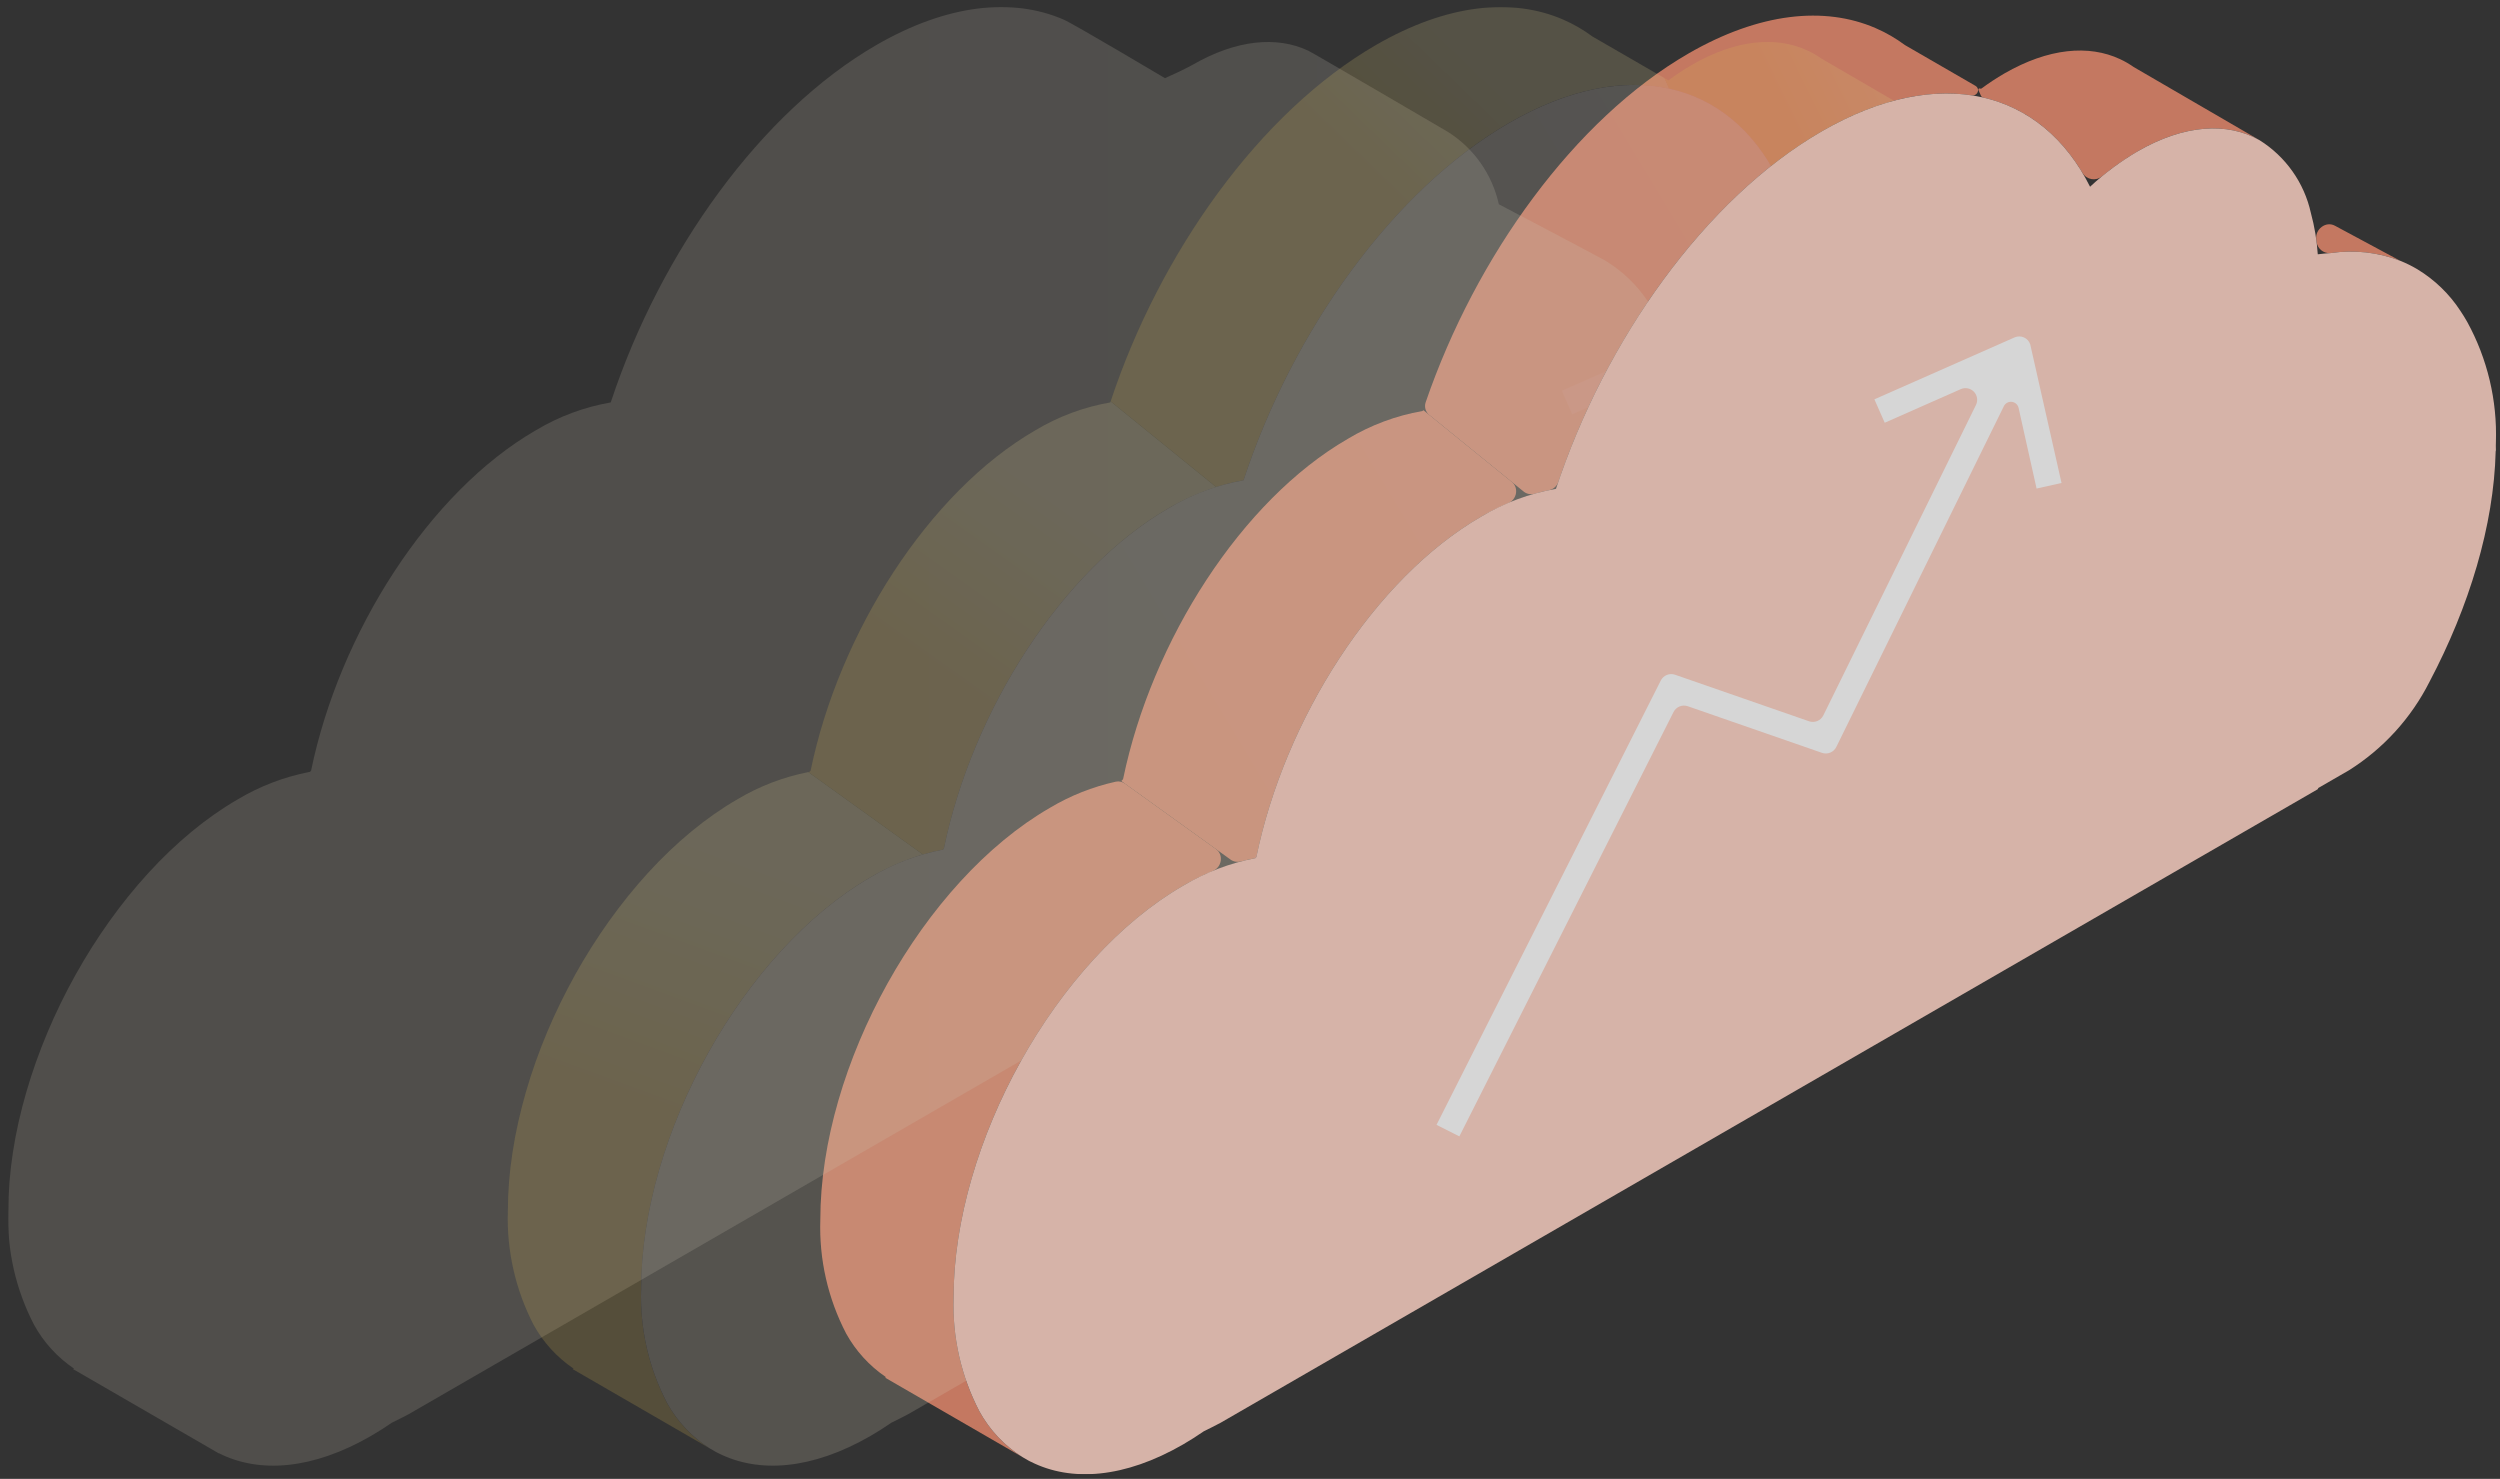 <svg width="213" height="126" viewBox="0 0 213 126" fill="none" xmlns="http://www.w3.org/2000/svg">
<rect x="0" y="0" width="213" height="126" fill="#333333" stroke="none"/>
<g clip-path="url(#clip0_333_2364)">
<g opacity="0.8">
<path d="M198.572 21.562C198.558 21.563 198.544 21.564 198.531 21.565C197.956 21.602 197.444 21.18 197.373 20.609C197.364 20.541 197.356 20.473 197.346 20.406C197.227 19.536 198.158 18.814 198.931 19.23L204.492 22.217C202.608 21.49 200.569 21.265 198.572 21.562Z" fill="#E98A6D"/>
<path d="M89.444 68.831C78.645 75.067 69.891 90.777 69.891 103.922C69.779 107.287 70.536 110.624 72.088 113.611C72.905 115.091 74.058 116.358 75.454 117.311C75.47 117.322 75.468 117.346 75.45 117.354V117.354C75.432 117.362 75.43 117.388 75.448 117.398L87.117 124.146C85.581 123.179 84.317 121.836 83.443 120.245C81.891 117.258 81.134 113.921 81.246 110.556C81.246 97.411 90 81.701 100.799 75.465C101.615 74.987 102.462 74.567 103.334 74.207C104.102 73.891 104.273 72.826 103.599 72.341L95.841 66.763C95.617 66.602 95.335 66.539 95.065 66.599C93.085 67.037 91.187 67.79 89.444 68.831Z" fill="#E98A6D"/>
<path d="M121.225 34.989C121.219 35.005 121.205 35.017 121.189 35.02C118.944 35.412 116.79 36.215 114.836 37.388C105.778 42.618 98.135 54.581 95.699 66.327C95.692 66.363 95.676 66.396 95.653 66.424C95.639 66.439 95.627 66.454 95.611 66.473C95.605 66.48 95.596 66.485 95.587 66.487V66.487C95.55 66.495 95.54 66.546 95.57 66.568L104.85 73.241C105.102 73.422 105.423 73.474 105.723 73.394C106.105 73.292 106.49 73.205 106.878 73.133C106.929 73.123 106.974 73.097 107.007 73.058V73.058C107.031 73.03 107.047 72.997 107.054 72.961C109.49 61.215 117.133 49.252 126.19 44.022C126.937 43.588 127.71 43.202 128.505 42.866C129.237 42.557 129.42 41.559 128.803 41.058L121.299 34.968C121.274 34.948 121.236 34.959 121.225 34.989V34.989Z" fill="#E98A6D"/>
<path d="M162.3 3.84C161.527 3.264 160.689 2.78 159.804 2.397L159.803 2.396C155.444 0.509 149.898 1.071 143.857 4.559C134.164 10.157 125.746 21.815 121.468 34.272C121.332 34.665 121.46 35.099 121.783 35.361L129.815 41.88C130.079 42.094 130.434 42.158 130.761 42.062C131.162 41.946 131.568 41.845 131.977 41.76C132.341 41.685 132.643 41.428 132.762 41.077C137.022 28.555 145.474 16.816 155.212 11.193C159.879 8.498 164.251 7.55 168.008 8.127C168.352 8.18 168.634 7.831 168.492 7.513V7.513C168.455 7.431 168.394 7.363 168.316 7.318L162.3 3.84Z" fill="#E98A6D"/>
<path d="M181.785 5.708C181.424 5.454 181.043 5.232 180.644 5.045L180.639 5.042C180.639 5.042 180.639 5.042 180.639 5.042V5.042C180.639 5.042 180.639 5.042 180.639 5.042C177.965 3.791 174.522 4.095 170.763 6.265C170.094 6.654 169.447 7.08 168.824 7.54C168.791 7.565 168.747 7.567 168.711 7.547V7.547C168.625 7.496 168.524 7.587 168.565 7.678L168.778 8.155C168.813 8.234 168.884 8.292 168.969 8.311C172.481 9.12 175.398 11.325 177.433 14.738C177.775 15.311 178.563 15.454 179.077 15.029C180.032 14.24 181.048 13.527 182.118 12.899C186.127 10.584 189.777 10.392 192.518 11.947L181.785 5.708Z" fill="#E98A6D"/>
<path d="M205.955 22.936H205.952L205.939 22.928L205.955 22.936Z" fill="#966728"/>
<path d="M87.834 124.561L87.632 124.444C87.693 124.477 87.757 124.506 87.819 124.537L87.834 124.561Z" fill="#966728"/>
<path opacity="0.18" d="M143.469 36.966C143.592 33.388 142.748 29.843 141.028 26.703L141.026 26.7C140.847 26.379 140.656 26.075 140.459 25.778C139.514 24.325 138.254 23.105 136.771 22.208H136.774L136.757 22.2C136.294 21.925 127.702 17.401 127.702 17.401C127.42 16.133 126.889 14.933 126.14 13.872C125.39 12.81 124.437 11.909 123.336 11.219C122.308 10.636 122.308 10.636 123.336 11.219C123.336 11.219 111.86 4.503 111.462 4.316L111.457 4.313L111.457 4.314C108.783 3.063 105.34 3.366 101.581 5.537C100.905 5.927 99.254 6.659 99.254 6.659C99.254 6.659 91.505 2.051 90.623 1.669L90.621 1.668C86.263 -0.22 80.717 0.342 74.676 3.831C64.812 9.526 56.271 21.497 52.065 34.198C52.056 34.228 52.044 34.257 52.034 34.287C49.779 34.678 47.616 35.482 45.654 36.66C36.583 41.898 28.93 53.89 26.506 65.653L26.42 65.756C26.383 65.763 26.345 65.775 26.308 65.781C24.174 66.203 22.129 66.988 20.262 68.103C9.463 74.338 0.709 90.049 0.709 103.194C0.597 106.558 1.354 109.895 2.906 112.882C3.73 114.376 4.896 115.652 6.309 116.607L6.224 116.645L17.934 123.417L17.935 123.418C18.104 123.522 18.275 123.622 18.45 123.716L18.652 123.833L18.637 123.809C22.09 125.556 26.631 125.217 31.617 122.337C32.213 121.993 32.801 121.616 33.384 121.216C33.852 120.988 34.327 120.749 34.813 120.492L128.281 66.52L128.345 66.405L130.952 64.899C133.878 63.059 136.247 60.457 137.806 57.372C141.202 50.944 143.292 44.043 143.45 37.73C143.458 37.699 143.465 37.667 143.469 37.635C143.469 37.498 143.464 37.366 143.462 37.231C143.463 37.143 143.469 37.054 143.469 36.966Z" fill="url(#paint0_linear_333_2364)"/>
<g opacity="0.21">
<path d="M171.951 20.834C171.59 20.856 171.223 20.89 170.853 20.937C170.774 19.742 170.576 18.557 170.262 17.401L177.871 21.488C175.987 20.762 173.948 20.536 171.951 20.834Z" fill="url(#paint1_linear_333_2364)"/>
<path d="M62.822 68.102C52.024 74.338 43.269 90.049 43.269 103.193C43.158 106.558 43.914 109.895 45.466 112.882C46.29 114.375 47.457 115.652 48.87 116.607L48.784 116.645L60.495 123.418C58.959 122.45 57.695 121.107 56.821 119.516C55.269 116.529 54.512 113.192 54.624 109.827C54.624 96.683 63.378 80.972 74.177 74.736C75.578 73.915 77.072 73.265 78.628 72.799L68.868 65.781C66.734 66.202 64.689 66.987 62.822 68.102Z" fill="url(#paint2_linear_333_2364)"/>
<path d="M94.594 34.287C92.34 34.678 90.177 35.482 88.214 36.66C79.143 41.898 71.49 53.89 69.067 65.653L68.98 65.756C68.943 65.763 68.905 65.775 68.868 65.781L78.628 72.8C79.189 72.631 79.759 72.495 80.335 72.39L80.421 72.287C82.845 60.524 90.498 48.532 99.569 43.294C100.849 42.55 102.207 41.947 103.618 41.496L94.626 34.198C94.616 34.228 94.604 34.257 94.594 34.287Z" fill="url(#paint3_linear_333_2364)"/>
<path d="M135.679 3.112C134.905 2.536 134.068 2.052 133.183 1.669L133.182 1.668C128.823 -0.22 123.277 0.342 117.236 3.831C107.373 9.526 98.831 21.496 94.626 34.198L103.618 41.496C104.379 41.245 105.158 41.053 105.949 40.921C110.144 28.186 118.704 16.174 128.591 10.465C133.604 7.57 138.276 6.69 142.213 7.553L141.814 6.659L135.679 3.112Z" fill="url(#paint4_linear_333_2364)"/>
<path d="M155.163 4.98C154.803 4.726 154.421 4.504 154.023 4.316L154.017 4.313L154.018 4.314C151.344 3.062 147.901 3.366 144.142 5.537C143.453 5.937 142.788 6.376 142.149 6.852L141.814 6.659L142.213 7.553C146.174 8.421 149.389 11.053 151.452 15.181C152.687 14.034 154.043 13.025 155.496 12.171C159.506 9.856 163.156 9.664 165.896 11.219L155.163 4.98Z" fill="url(#paint5_linear_333_2364)"/>
<path d="M179.333 22.208H179.33L179.317 22.2L179.333 22.208Z" fill="#966728"/>
<path d="M61.213 123.833L61.01 123.716C61.072 123.748 61.135 123.777 61.197 123.809L61.213 123.833Z" fill="#966728"/>
<path d="M56.821 119.517C55.269 116.529 54.512 113.192 54.624 109.828C54.624 96.683 63.378 80.972 74.177 74.737C76.076 73.6 78.16 72.805 80.335 72.39L80.421 72.287C82.845 60.524 90.498 48.532 99.569 43.294C101.531 42.116 103.694 41.312 105.949 40.921C110.144 28.186 118.704 16.174 128.591 10.465C138.649 4.657 147.339 6.951 151.452 15.181C152.687 14.034 154.043 13.025 155.496 12.171C159.506 9.856 163.156 9.664 165.896 11.219C166.998 11.909 167.951 12.81 168.7 13.872C169.45 14.933 169.981 16.133 170.262 17.401C170.576 18.558 170.774 19.742 170.852 20.937C171.223 20.891 171.589 20.856 171.951 20.834C173.947 20.536 175.987 20.762 177.871 21.489C178.371 21.688 178.854 21.925 179.317 22.2L179.331 22.208C180.814 23.105 182.075 24.325 183.019 25.778C183.216 26.075 183.407 26.379 183.587 26.7L183.588 26.703C185.309 29.843 186.152 33.388 186.03 36.966C186.03 37.054 186.024 37.143 186.023 37.231C186.024 37.366 186.03 37.498 186.03 37.635C186.025 37.667 186.018 37.699 186.01 37.73C185.852 44.043 183.762 50.944 180.366 57.372C178.808 60.457 176.438 63.059 173.512 64.9L170.905 66.405L170.841 66.52L77.374 120.492C76.887 120.749 76.412 120.988 75.944 121.216C75.362 121.616 74.773 121.993 74.177 122.337C69.191 125.217 64.65 125.556 61.197 123.809C61.135 123.777 61.072 123.749 61.01 123.716C60.835 123.622 60.664 123.522 60.495 123.418C58.959 122.45 57.695 121.108 56.821 119.517Z" fill="url(#paint6_linear_333_2364)"/>
<path d="M146.356 28.62C146.315 28.49 146.247 28.369 146.157 28.267C146.066 28.164 145.955 28.081 145.831 28.024C145.707 27.967 145.572 27.936 145.435 27.934C145.298 27.932 145.163 27.958 145.037 28.012L133.076 33.295L133.957 35.289L140.437 32.427C140.624 32.344 140.831 32.321 141.031 32.361C141.232 32.4 141.415 32.501 141.556 32.648C141.697 32.795 141.79 32.982 141.821 33.184C141.853 33.386 141.821 33.592 141.731 33.775L128.726 60.223C128.619 60.441 128.436 60.612 128.212 60.704C127.988 60.796 127.737 60.803 127.508 60.723L116.093 56.759C115.865 56.68 115.617 56.686 115.394 56.776C115.17 56.867 114.988 57.035 114.879 57.25L95.77 95.109L97.716 96.09L115.965 59.934C116.073 59.719 116.256 59.551 116.479 59.461C116.702 59.37 116.951 59.364 117.178 59.443L128.613 63.414C128.842 63.494 129.092 63.487 129.317 63.395C129.541 63.302 129.724 63.131 129.831 62.913L144.109 33.878C144.17 33.753 144.269 33.651 144.39 33.585C144.512 33.519 144.651 33.492 144.789 33.508C144.926 33.525 145.055 33.584 145.158 33.676C145.261 33.77 145.332 33.892 145.362 34.027L146.895 40.895L149.021 40.42C149.021 40.42 146.468 29.084 146.356 28.62Z" fill="white"/>
</g>
<path d="M83.442 120.245C81.891 117.257 81.134 113.921 81.245 110.556C81.245 97.411 90 81.701 100.799 75.465C102.698 74.328 104.782 73.534 106.956 73.118L107.043 73.016C109.467 61.252 117.119 49.261 126.19 44.022C128.153 42.845 130.316 42.04 132.57 41.649C136.765 28.915 145.326 16.902 155.212 11.193C165.27 5.385 173.961 7.68 178.073 15.91C179.308 14.762 180.664 13.753 182.118 12.899C186.127 10.584 189.777 10.393 192.518 11.948C193.619 12.637 194.572 13.539 195.321 14.6C196.071 15.661 196.602 16.861 196.883 18.13C197.198 19.286 197.395 20.47 197.474 21.666C197.844 21.619 198.211 21.584 198.572 21.562C200.569 21.265 202.609 21.49 204.492 22.217C204.992 22.416 205.476 22.654 205.938 22.928L205.953 22.937C207.435 23.833 208.696 25.053 209.64 26.506C209.838 26.803 210.029 27.108 210.208 27.428L210.21 27.431C211.93 30.571 212.773 34.116 212.651 37.695C212.651 37.782 212.645 37.871 212.644 37.959C212.646 38.094 212.651 38.227 212.651 38.363C212.646 38.395 212.64 38.427 212.631 38.459C212.474 44.771 210.383 51.672 206.988 58.1C205.429 61.185 203.059 63.788 200.133 65.628L197.526 67.133L197.462 67.248L103.995 121.22C103.509 121.478 103.034 121.716 102.566 121.944C101.983 122.344 101.395 122.722 100.799 123.066C95.812 125.945 91.271 126.284 87.819 124.537C87.757 124.506 87.693 124.477 87.632 124.444C87.457 124.351 87.286 124.251 87.117 124.146C85.581 123.179 84.316 121.836 83.442 120.245Z" fill="#FFD3C5"/>
<path d="M172.978 29.349C172.936 29.218 172.868 29.098 172.778 28.995C172.687 28.893 172.577 28.81 172.452 28.753C172.328 28.695 172.193 28.665 172.056 28.663C171.92 28.66 171.784 28.687 171.658 28.74L159.698 34.023L160.579 36.018L167.058 33.155C167.245 33.073 167.453 33.05 167.653 33.089C167.853 33.129 168.036 33.229 168.178 33.376C168.319 33.524 168.411 33.711 168.443 33.913C168.474 34.114 168.442 34.321 168.352 34.504L155.348 60.951C155.241 61.169 155.058 61.34 154.833 61.432C154.609 61.525 154.358 61.532 154.129 61.452L142.714 57.487C142.487 57.408 142.238 57.414 142.015 57.505C141.792 57.595 141.609 57.764 141.5 57.979L122.392 95.837L124.337 96.819L142.586 60.663C142.694 60.448 142.877 60.28 143.101 60.189C143.324 60.099 143.572 60.093 143.8 60.172L155.234 64.143C155.463 64.222 155.714 64.215 155.938 64.123C156.162 64.031 156.345 63.86 156.453 63.642L170.73 34.606C170.792 34.482 170.89 34.38 171.012 34.313C171.133 34.247 171.273 34.221 171.41 34.237C171.548 34.253 171.677 34.312 171.779 34.405C171.882 34.498 171.954 34.62 171.984 34.756L173.516 41.624L175.642 41.149C175.642 41.149 173.089 29.812 172.978 29.349Z" fill="white"/>
</g>
</g>
<defs>
<linearGradient id="paint0_linear_333_2364" x1="0.709" y1="62.739" x2="143.469" y2="62.739" gradientUnits="userSpaceOnUse">
<stop offset="0.323" stop-color="#FCEFD6"/>
<stop offset="0.947" stop-color="#FCF4E5"/>
</linearGradient>
<linearGradient id="paint1_linear_333_2364" x1="170.262" y1="19.445" x2="177.871" y2="19.445" gradientUnits="userSpaceOnUse">
<stop offset="0.092" stop-color="#FFEDA2"/>
<stop offset="0.844" stop-color="#FFD55A"/>
</linearGradient>
<linearGradient id="paint2_linear_333_2364" x1="65.951" y1="71.715" x2="55.708" y2="99.708" gradientUnits="userSpaceOnUse">
<stop offset="0.092" stop-color="#FFEDA2"/>
<stop offset="0.844" stop-color="#FFD55A"/>
</linearGradient>
<linearGradient id="paint3_linear_333_2364" x1="78.514" y1="61.065" x2="92.152" y2="41.884" gradientUnits="userSpaceOnUse">
<stop offset="0.156" stop-color="#FFD55A"/>
<stop offset="0.908" stop-color="#FFEDA2"/>
</linearGradient>
<linearGradient id="paint4_linear_333_2364" x1="116.433" y1="18.418" x2="128.161" y2="6.279" gradientUnits="userSpaceOnUse">
<stop offset="0.156" stop-color="#FFD55A"/>
<stop offset="0.908" stop-color="#FFEDA2"/>
</linearGradient>
<linearGradient id="paint5_linear_333_2364" x1="149.822" y1="10.923" x2="164.011" y2="3.918" gradientUnits="userSpaceOnUse">
<stop offset="0.156" stop-color="#FFD55A"/>
<stop offset="0.908" stop-color="#FFEDA2"/>
</linearGradient>
<linearGradient id="paint6_linear_333_2364" x1="67.696" y1="87.803" x2="180.327" y2="20.105" gradientUnits="userSpaceOnUse">
<stop offset="0.323" stop-color="#FCEFD6"/>
<stop offset="0.947" stop-color="#FCF4E5"/>
</linearGradient>
<clipPath id="clip0_333_2364">
<rect width="212" height="125" fill="white" transform="translate(0.698 0.603)"/>
</clipPath>
</defs>
</svg>
